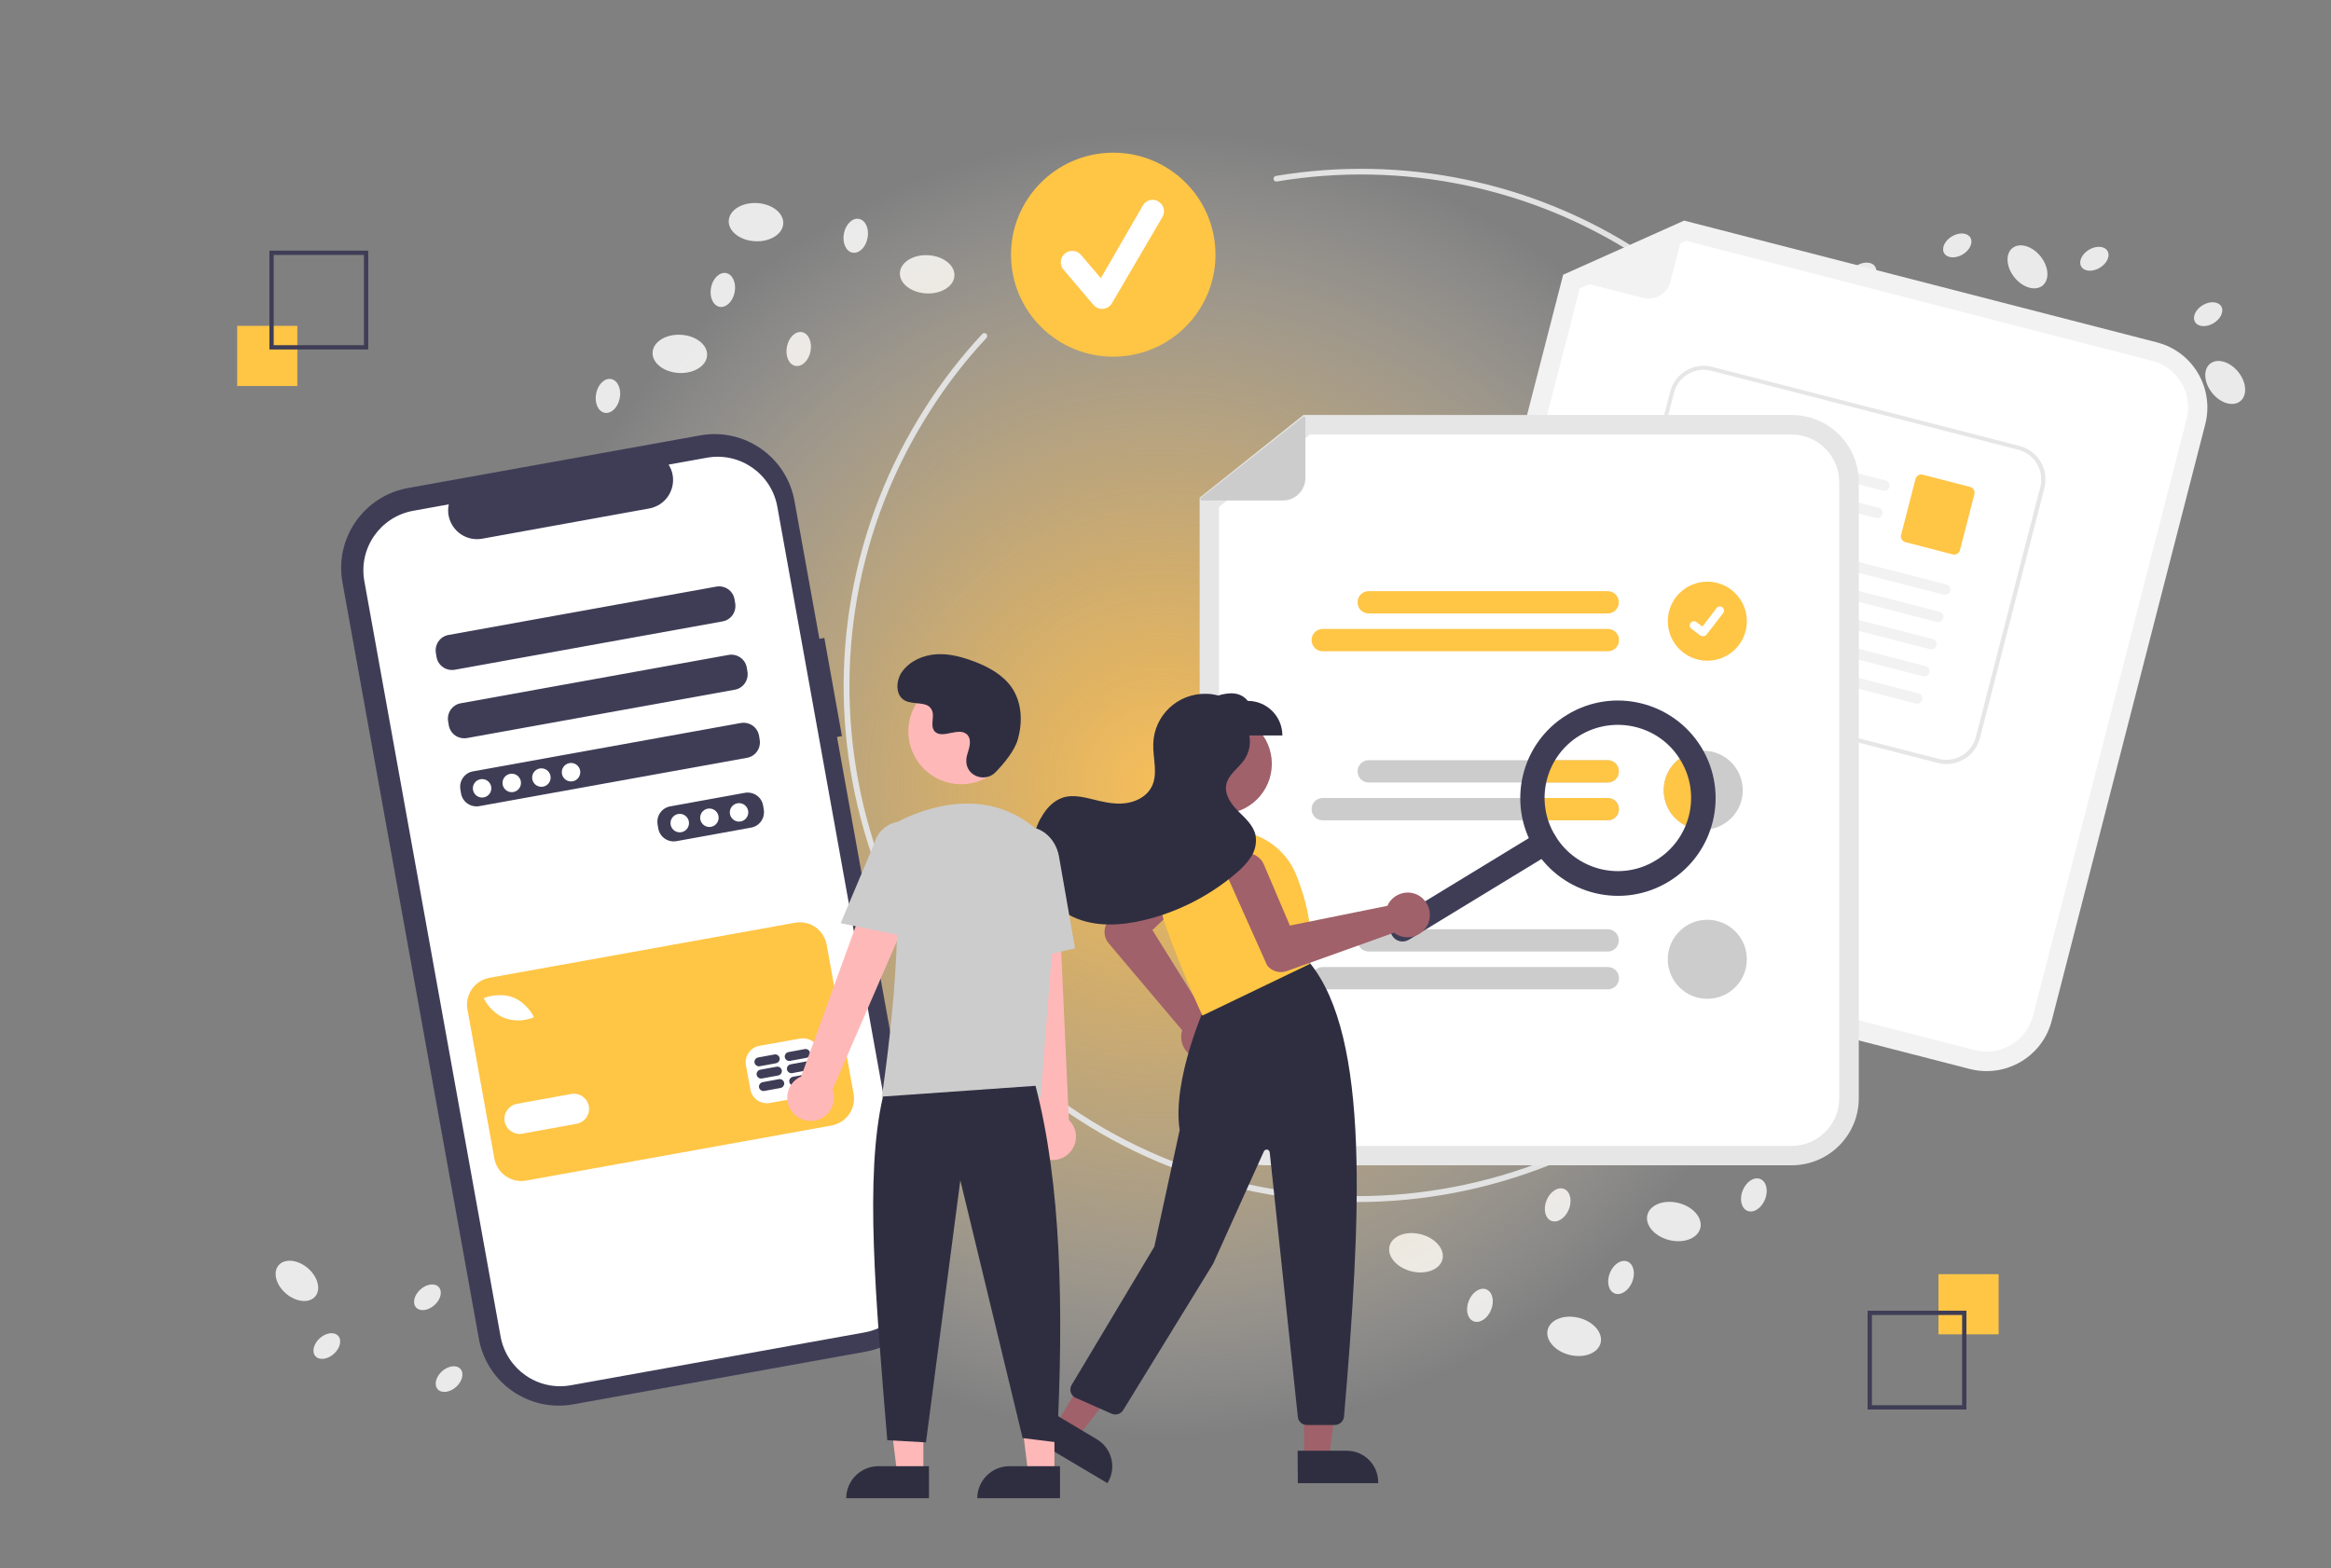<?xml version="1.0" encoding="utf-8"?>
<!-- Generator: Adobe Illustrator 24.0.0, SVG Export Plug-In . SVG Version: 6.00 Build 0)  -->
<svg version="1.1" id="Layer_1" xmlns="http://www.w3.org/2000/svg" xmlns:xlink="http://www.w3.org/1999/xlink" x="0px" y="0px"
	 viewBox="0 0 1085 730" style="enable-background:new 0 0 1085 730;" xml:space="preserve">
<rect x="0" y="0" width="1085" height="730" fill="#808080" stroke="none"/>
<style type="text/css">
	.st0{fill:#EAEAEA;}
	.st1{fill:url(#SVGID_1_);}
	.st2{fill:#E2E2E2;}
	.st3{fill:#FFC545;}
	.st4{fill:#FFFFFF;}
	.st5{fill:#F2F2F2;}
	.st6{fill:#CCCCCC;}
	.st7{fill:#E6E6E6;}
	.st8{fill:#3F3D56;}
	.st9{fill:#A0616A;}
	.st10{fill:#2F2E41;}
	.st11{fill:#FFB8B8;}
</style>
<g>
	<g>
		<g>
			
				<ellipse transform="matrix(5.412148e-02 -0.999 0.999 5.412148e-02 229.347 449.363)" class="st0" cx="351.9" cy="103.6" rx="8.9" ry="12.7"/>
			
				<ellipse transform="matrix(5.412148e-02 -0.999 0.999 5.412148e-02 280.435 551.851)" class="st0" cx="431.5" cy="127.9" rx="8.9" ry="12.7"/>
			
				<ellipse transform="matrix(5.412148e-02 -0.999 0.999 5.412148e-02 134.586 471.905)" class="st0" cx="316.4" cy="164.9" rx="8.9" ry="12.7"/>
			
				<ellipse transform="matrix(0.19 -0.982 0.982 0.19 48.139 427.089)" class="st0" cx="282.9" cy="184.4" rx="8" ry="5.6"/>
			
				<ellipse transform="matrix(0.19 -0.982 0.982 0.19 -16.637 444.116)" class="st0" cx="260.8" cy="232.1" rx="8" ry="5.6"/>
			
				<ellipse transform="matrix(0.19 -0.982 0.982 0.19 141.475 496.603)" class="st0" cx="371.7" cy="162.6" rx="8" ry="5.6"/>
			
				<ellipse transform="matrix(0.19 -0.982 0.982 0.19 139.871 439.655)" class="st0" cx="336.4" cy="135.1" rx="8" ry="5.6"/>
			
				<ellipse transform="matrix(0.19 -0.982 0.982 0.19 214.815 480.03)" class="st0" cx="398.3" cy="109.8" rx="8" ry="5.6"/>
		</g>
		<g>
			
				<ellipse transform="matrix(0.648 -0.761 0.761 0.648 -405.404 315.24)" class="st0" cx="138.5" cy="596.4" rx="7.8" ry="11.2"/>
			
				<ellipse transform="matrix(0.648 -0.761 0.761 0.648 -397.119 404.248)" class="st0" cx="238.9" cy="631.9" rx="7.8" ry="11.2"/>
			
				<ellipse transform="matrix(0.746 -0.666 0.666 0.746 -354.322 343.202)" class="st0" cx="272.8" cy="636.1" rx="7.1" ry="4.9"/>
			
				<ellipse transform="matrix(0.746 -0.666 0.666 0.746 -329.467 364.982)" class="st0" cx="313.8" cy="614.4" rx="7.1" ry="4.9"/>
			
				<ellipse transform="matrix(0.746 -0.666 0.666 0.746 -351.686 285.839)" class="st0" cx="198.9" cy="604" rx="7.1" ry="4.9"/>
			
				<ellipse transform="matrix(0.746 -0.666 0.666 0.746 -374.526 302.227)" class="st0" cx="209" cy="642.1" rx="7.1" ry="4.9"/>
			
				<ellipse transform="matrix(0.746 -0.666 0.666 0.746 -378.722 260.434)" class="st0" cx="152.1" cy="626.7" rx="7.1" ry="4.9"/>
		</g>
	</g>
	<g>
		<g>
			
				<ellipse transform="matrix(0.241 -0.97 0.97 0.241 -47.447 1183.52)" class="st0" cx="733.3" cy="622.1" rx="8.9" ry="12.7"/>
			
				<ellipse transform="matrix(0.241 -0.97 0.97 0.241 -65.595 1082.586)" class="st0" cx="659.7" cy="583.2" rx="8.9" ry="12.7"/>
			
				<ellipse transform="matrix(0.241 -0.97 0.97 0.241 39.67 1187.965)" class="st0" cx="779.7" cy="568.6" rx="8.9" ry="12.7"/>
			
				<ellipse transform="matrix(0.372 -0.928 0.928 0.372 -3.085 1107.072)" class="st0" cx="816.3" cy="555.8" rx="8" ry="5.6"/>
			
				<ellipse transform="matrix(0.372 -0.928 0.928 0.372 55.882 1108.693)" class="st0" cx="846.9" cy="513.1" rx="8" ry="5.6"/>
			
				<ellipse transform="matrix(0.372 -0.928 0.928 0.372 -64.799 1025.236)" class="st0" cx="725" cy="560.5" rx="8" ry="5.6"/>
			
				<ellipse transform="matrix(0.372 -0.928 0.928 0.372 -77.522 1073.772)" class="st0" cx="754.4" cy="594.2" rx="8" ry="5.6"/>
			
				<ellipse transform="matrix(0.372 -0.928 0.928 0.372 -130.892 1021.115)" class="st0" cx="688.9" cy="607.2" rx="8" ry="5.6"/>
		</g>
		<g>
			
				<ellipse transform="matrix(0.78 -0.626 0.626 0.78 116.091 687.234)" class="st0" cx="1035.8" cy="178.5" rx="7.8" ry="11.2"/>
			
				<ellipse transform="matrix(0.78 -0.626 0.626 0.78 129.556 617.86)" class="st0" cx="943.8" cy="124.6" rx="7.8" ry="11.2"/>
			<ellipse transform="matrix(0.858 -0.513 0.513 0.858 70.67 483.94)" class="st0" cx="911.3" cy="114" rx="7.1" ry="4.9"/>
			
				<ellipse transform="matrix(0.858 -0.513 0.513 0.858 57.413 463.109)" class="st0" cx="867" cy="127.6" rx="7.1" ry="4.9"/>
			
				<ellipse transform="matrix(0.858 -0.513 0.513 0.858 56.749 524.525)" class="st0" cx="977.8" cy="159.5" rx="7.1" ry="4.9"/>
			
				<ellipse transform="matrix(0.858 -0.513 0.513 0.858 76.565 517.562)" class="st0" cx="975.1" cy="120.2" rx="7.1" ry="4.9"/>
			
				<ellipse transform="matrix(0.858 -0.513 0.513 0.858 70.809 548.415)" class="st0" cx="1028.1" cy="146" rx="7.1" ry="4.9"/>
		</g>
	</g>
</g>
<g>
	<g>
		
			<radialGradient id="SVGID_1_" cx="542.692" cy="365.874" r="350.542" gradientTransform="matrix(0.998 1.189386e-04 -1.193174e-04 0.995 -0.688 0.891)" gradientUnits="userSpaceOnUse">
			<stop  offset="0" style="stop-color:#F6BE59"/>
			<stop  offset="0.169" style="stop-color:#F6BF5C;stop-opacity:0.806"/>
			<stop  offset="0.305" style="stop-color:#F7C366;stop-opacity:0.65"/>
			<stop  offset="0.43" style="stop-color:#F6C977;stop-opacity:0.508"/>
			<stop  offset="0.547" style="stop-color:#F8D28D;stop-opacity:0.373"/>
			<stop  offset="0.66" style="stop-color:#FADEAC;stop-opacity:0.244"/>
			<stop  offset="0.768" style="stop-color:#FCECD1;stop-opacity:0.12"/>
			<stop  offset="0.873" style="stop-color:#FFFFFF;stop-opacity:0"/>
		</radialGradient>
		<ellipse class="st1" cx="541" cy="365" rx="349.9" ry="348.8"/>
	</g>
	<g>
		<path class="st2" d="M834.1,449.7c-72.2,111.3-221.2,143.5-332.2,71.5c-111.1-71.9-142.6-221.1-70.5-332.5
			c7.6-11.8,16.2-22.9,25.8-33.2c0.5-0.5,1.3-0.6,1.9-0.1c0.5,0.5,0.6,1.3,0.1,1.9l0,0c-9.5,10.2-18,21.1-25.5,32.8
			c-71.4,110.2-40.1,257.7,69.7,328.8s257.2,39.4,328.6-70.8c71.4-110.2,40.1-257.7-69.7-328.8c-49.6-32.2-109.6-44.6-168-34.8
			c-0.7,0.1-1.4-0.3-1.5-1.1c-0.1-0.7,0.4-1.4,1.1-1.5c59.1-9.9,119.6,2.6,169.7,35.2C874.6,189.2,906.2,338.4,834.1,449.7z"/>
		<g>
			
				<ellipse transform="matrix(0.998 -5.947746e-02 5.947746e-02 0.998 -6.138 31.035)" class="st3" cx="518.3" cy="118.6" rx="47.6" ry="47.5"/>
			<path class="st4" d="M513.3,143.8c-1.7,0.1-3.2-0.6-4.3-1.8l-14-16.5c-1.9-2.2-1.6-5.5,0.7-7.5c2.2-1.8,5.6-1.6,7.5,0.7l9.2,10.8
				L532,95.6c1.5-2.5,4.7-3.4,7.2-1.8c2.5,1.5,3.4,4.7,1.9,7.2l-23.6,40.3C516.6,142.7,515.2,143.6,513.3,143.8
				C513.4,143.8,513.3,143.8,513.3,143.8z"/>
		</g>
	</g>
	<path class="st5" d="M657.9,398.7l69.7-270.8l56.3-25.2l220.1,56.7c16.7,4.3,26.7,21.3,22.5,38L955,475.2
		c-4.3,16.7-21.3,26.7-38,22.5l-236.6-60.9C663.7,432.4,653.6,415.4,657.9,398.7z"/>
	<path class="st4" d="M784.8,112.1l-49.5,22.2l-68.7,266.6c-3,11.9,4.1,24,16,27.1l236.6,60.9c11.9,3,24-4.1,27.1-16l71.5-277.8
		c3-11.9-4.1-24-16-27.1L784.8,112.1z"/>
	<path class="st5" d="M727.8,128.9c-0.1-0.3,0-0.7,0.3-0.9l55.5-24.6c0.1-0.1,0.3-0.1,0.4,0c0.3,0.1,0.6,0.4,0.5,0.8l-7,27
		c-1.4,5.6-7.1,8.9-12.7,7.5l-36.6-9.4C728,129.2,727.9,129.1,727.8,128.9z"/>
	<path class="st6" d="M743.8,360.2c0.7-2.8,3.6-4.5,6.3-3.7l107.7,27.7l0,0c2.8,0.7,4.5,3.6,3.7,6.3s-3.6,4.5-6.3,3.7l-107.7-27.7
		C744.7,365.8,743,363,743.8,360.2z"/>
	<path class="st6" d="M718.6,371.8c0.7-2.8,3.6-4.5,6.3-3.7l128.5,33.1c2.8,0.7,4.4,3.6,3.7,6.3c-0.7,2.8-3.5,4.5-6.3,3.7
		l-128.5-33.1C719.6,377.5,717.9,374.6,718.6,371.8z"/>
	<path class="st4" d="M747.4,298.8l30-116.4c2.2-8.6,11-13.8,19.6-11.6l143,36.8c8.6,2.2,13.8,11,11.6,19.6l-30,116.4
		c-2.2,8.6-11,13.8-19.6,11.6l-143-36.8C750.3,316.2,745.2,307.4,747.4,298.8z"/>
	<path class="st7" d="M747.4,298.8l30-116.4c2.2-8.6,11-13.8,19.6-11.6l143,36.8c8.6,2.2,13.8,11,11.6,19.6l-30,116.4
		c-2.2,8.6-11,13.8-19.6,11.6l-143-36.8C750.3,316.2,745.2,307.4,747.4,298.8z M796.5,172.6c-7.6-1.9-15.3,2.6-17.3,10.2l-30,116.4
		c-1.9,7.6,2.6,15.3,10.2,17.3l143,36.8c7.6,1.9,15.3-2.6,17.3-10.2l30-116.4c1.9-7.6-2.6-15.3-10.2-17.3L796.5,172.6z"/>
	<path id="b056fd3f-f1a0-44f0-b006-deff0bee637d-2047" class="st5" d="M804.2,209.9c-2.1-0.5-2.9-3.6,0.1-5.1l73.5,18.9
		c0,0,0.1,0,0.1,0c1.3,0.4,2,1.8,1.6,3.1c-0.5,1.3-1.8,2-3.1,1.6L804.2,209.9L804.2,209.9z"/>
	<path id="f1ea6668-a825-428d-96fe-a2c4e1b5a672-2048" class="st5" d="M800.9,222.6c-2.1-0.5-2.9-3.6,0.1-5.1l73.5,18.9
		c0,0,0.1,0,0.1,0c1.3,0.4,2,1.8,1.6,3.1c-0.5,1.3-1.8,2-3.1,1.6L800.9,222.6L800.9,222.6z"/>
	<path id="ee9aa382-a9c9-40d0-8ed3-22ec2dd616d6-2049" class="st3" d="M886.9,252.4c-1.5-0.4-2.4-1.9-2-3.4l6.7-26
		c0.4-1.5,1.9-2.4,3.4-2l22,5.7c1.5,0.4,2.4,1.9,2,3.4l-6.7,26c-0.4,1.5-1.9,2.4-3.4,2L886.9,252.4L886.9,252.4z"/>
	<path id="be954d2b-d8b8-4d26-80a0-a319e99a4b10-2050" class="st5" d="M794.5,248.6c-2.1-0.5-2.9-3.6,0.1-5.1L906,272.1
		c0,0,0.1,0,0.1,0c1.3,0.4,2,1.8,1.6,3.1c-0.5,1.3-1.8,2-3.1,1.6L794.5,248.6L794.5,248.6z"/>
	<path id="baaae9e4-1b4d-40c2-8a9d-f2abb078b489-2051" class="st5" d="M791.2,261.2c-2.1-0.5-2.9-3.6,0.1-5.1l111.5,28.7
		c0,0,0.1,0,0.1,0c1.3,0.4,2,1.8,1.6,3.1c-0.5,1.3-1.8,2-3.1,1.6L791.2,261.2L791.2,261.2z"/>
	<path id="a91bf4c9-37f6-4391-92ed-1882bd0ce21c-2052" class="st5" d="M788,273.9c-2.1-0.5-2.9-3.6,0.1-5.1l111.5,28.7
		c0,0,0.1,0,0.1,0c1.3,0.4,2,1.8,1.6,3.1c-0.5,1.3-1.8,2-3.1,1.6L788,273.9L788,273.9z"/>
	<path id="efb98e07-468b-4c85-9a64-ee4cc5493d6f-2053" class="st5" d="M784.8,281.4l111.5,28.7c0,0,0.1,0,0.1,0
		c1.3,0.4,2,1.8,1.6,3.1c-0.5,1.3-1.8,2-3.1,1.6l-110.2-28.4C782.6,286,781.8,282.9,784.8,281.4z"/>
	<path id="aeb1db98-32e5-40b8-ab89-fdad6a3263dc-2054" class="st5" d="M781.5,294.1L893,322.8c0,0,0.1,0,0.1,0
		c1.3,0.4,2,1.8,1.6,3.1c-0.5,1.3-1.8,2-3.1,1.6l-110.2-28.4C779.3,298.7,778.6,295.6,781.5,294.1z"/>
	<path class="st7" d="M558.4,511.3V231.7l48.3-38.5h227.3c17.2,0,31.2,14,31.2,31.2v286.9c0,17.2-14,31.2-31.2,31.2H589.6
		C572.4,542.6,558.4,528.6,558.4,511.3z"/>
	<path class="st4" d="M609.8,202.2L567.4,236v275.3c0,12.3,10,22.2,22.2,22.2h244.3c12.3,0,22.2-10,22.2-22.2V224.5
		c0-12.3-10-22.2-22.2-22.2H609.8z"/>
	<path class="st3" d="M637.1,285.6c-2.9,0-5.2-2.3-5.2-5.2c0-2.9,2.3-5.2,5.2-5.2h111.2c2.9,0,5.2,2.3,5.2,5.2
		c0,2.9-2.3,5.2-5.2,5.2H637.1C637.1,285.6,637.1,285.6,637.1,285.6z"/>
	<path class="st3" d="M610.5,298c0-2.9,2.3-5.2,5.2-5.2h132.7c2.9,0,5.2,2.3,5.2,5.2s-2.3,5.2-5.2,5.2H615.7
		C612.8,303.2,610.5,300.9,610.5,298z"/>
	<path class="st6" d="M631.9,359.1c0,2.9,2.3,5.2,5.2,5.2h111.2c0,0,0,0,0,0c2.9,0,5.2-2.3,5.2-5.2c0-2.9-2.3-5.2-5.2-5.2H637.1
		C634.3,353.9,631.9,356.2,631.9,359.1z"/>
	<path class="st6" d="M610.5,376.7c0,2.9,2.3,5.2,5.2,5.2h132.7c0,0,0,0,0,0c2.9,0,5.2-2.3,5.2-5.2c0-2.9-2.3-5.2-5.2-5.2H615.7
		C612.8,371.5,610.5,373.8,610.5,376.7z"/>
	<path class="st6" d="M637.1,443c-2.9,0-5.2-2.3-5.2-5.2c0-2.9,2.3-5.2,5.2-5.2h111.2c2.9,0,5.2,2.3,5.2,5.2c0,2.9-2.3,5.2-5.2,5.2
		H637.1C637.1,443,637.1,443,637.1,443z"/>
	<path class="st6" d="M610.5,455.4c0-2.9,2.3-5.2,5.2-5.2h132.7c2.9,0,5.2,2.3,5.2,5.2c0,2.9-2.3,5.2-5.2,5.2H615.7
		C612.8,460.6,610.5,458.2,610.5,455.4z"/>
	<ellipse id="abdb8e2f-a218-463c-85f4-c869fef49971" class="st3" cx="794.7" cy="289.2" rx="18.4" ry="18.4"/>
	<path id="ba7dbbd6-0052-44b1-a552-47a8298b8d3e-2056" class="st4" d="M792.8,296.2c0.6,0,1.2-0.3,1.5-0.7l7.8-10.1
		c0.6-0.8,0.5-2-0.4-2.7l0,0.1l0-0.1l0,0v0c-0.8-0.6-2-0.5-2.7,0.4l-6.6,8.6l-2.8-2.1c0,0,0,0,0,0c-0.8-0.6-2-0.5-2.7,0.4
		c-0.6,0.8-0.5,2,0.4,2.7l4.3,3.3l0,0C792,296.1,792.4,296.2,792.8,296.2L792.8,296.2z"/>
	<path class="st6" d="M792.3,349.5c10.2-0.3,18.6,7.8,18.9,17.9c0.3,10.2-7.8,18.6-17.9,18.9c-0.2,0-0.3,0-0.5,0c0,0,0,0,0,0
		c-10.2,0-18.4-8.2-18.4-18.4C774.4,357.9,782.3,349.8,792.3,349.5z"/>
	<circle id="e4a71040-498e-4958-ad41-c2d79154b8f7" class="st6" cx="794.7" cy="446.6" r="18.4"/>
	<path class="st6" d="M558.8,232.7c-0.2-0.3-0.2-0.7,0.1-0.9l47.6-37.7c0.1-0.1,0.3-0.1,0.4-0.1c0.4,0,0.7,0.3,0.7,0.7v27.9v0
		c0,5.7-4.7,10.4-10.4,10.4h-37.8C559.1,232.9,558.9,232.8,558.8,232.7z"/>
	<path class="st3" d="M789.7,349.8c7.1,10.9,8.4,24.5,3.6,36.5c-0.2,0-0.3,0-0.5,0c0,0,0,0,0,0c-10.2,0-18.4-8.2-18.4-18.4
		C774.4,358.9,780.8,351.3,789.7,349.8z"/>
	<path class="st3" d="M748.3,364.3h-31.1c0.6-3.6,1.8-7.1,3.4-10.4h27.7c2.9,0,5.2,2.3,5.2,5.2C753.6,362,751.2,364.3,748.3,364.3z"
		/>
	<path class="st3" d="M748.3,371.5C748.4,371.5,748.4,371.5,748.3,371.5c2.9,0,5.2,2.3,5.2,5.2c0,2.9-2.3,5.2-5.2,5.2H718
		c-0.9-3.4-1.4-6.9-1.4-10.4H748.3z"/>
	<path class="st8" d="M649.9,427.8l66.3-40.4c2.7-1.6,6.2-0.8,7.8,1.9s0.8,6.2-1.9,7.8l-66.3,40.4c-2.7,1.6-6.2,0.8-7.8-1.9
		C646.4,433,647.2,429.5,649.9,427.8z"/>
	<path class="st8" d="M729.4,332.8L729.4,332.8c21.4-13.1,49.4-6.3,62.5,15.1c13.1,21.4,6.3,49.4-15.1,62.5s-49.4,6.3-62.5-15.1
		C701.2,373.8,708,345.8,729.4,332.8z M735.3,342.4c-16.1,9.8-21.2,30.8-11.3,46.8c9.8,16.1,30.8,21.2,46.8,11.3
		c16.1-9.8,21.2-30.8,11.3-46.8C772.4,337.7,751.4,332.7,735.3,342.4z"/>
	<circle class="st9" cx="568.7" cy="355.6" r="23.3"/>
	<path class="st9" d="M560.3,493.2c-0.3,0-0.6,0-0.9,0c-0.4,0-0.8-0.1-1.2-0.2c-5.6-1.1-9.3-6.6-8.2-12.3c0.1-0.3,0.2-0.7,0.3-1
		L516,439.1c-2.3-2.7-2.5-6.7-0.6-9.6l0.1-0.1l30.9-30.5c0,0,0.1-0.1,0.1-0.1c3.6-3.4,9.2-3.3,12.6,0.3c3.4,3.6,3.3,9.2-0.3,12.6
		l-22.4,21.3l24.5,39.3c0.5,0,0.9,0.1,1.4,0.2c0.4,0.1,0.8,0.2,1.1,0.3c5.5,1.8,8.5,7.6,6.7,13.1
		C568.8,490.2,564.8,493.2,560.3,493.2z"/>
	<polygon class="st9" points="607,634.4 624.1,634.4 618.6,679.2 607,679.2 	"/>
	<path class="st10" d="M604,675.4l22.9,0h0c0,0,0,0,0,0c8,0,14.6,6.5,14.6,14.6v0.5l-37.4,0L604,675.4z"/>
	<polygon class="st9" points="514.5,624.7 529.2,633.5 501.6,669.1 491.6,663.2 	"/>
	<path class="st10" d="M491,658.4l19.6,11.7l0,0c0,0,0,0,0,0c6.9,4.1,9.2,13.1,5.1,20l-0.2,0.4l-32.2-19.1L491,658.4z"/>
	<path class="st10" d="M621.3,663.4h-13c-2.2,0-4-1.6-4.2-3.8L591,536.4c-0.1-0.5-0.4-0.9-0.8-1.1c-0.7-0.3-1.6,0-1.9,0.7
		l-23.6,52.3l-41.9,68.2c-1.1,1.8-3.4,2.5-5.3,1.7l-16.7-7.4c-0.2-0.1-0.3-0.2-0.5-0.2c-2-1.2-2.7-3.8-1.5-5.8l38.5-64.4l11.8-54.3
		c-3.7-23.5,12.2-58.5,12.4-58.9l0.1-0.2l47.8-19.1l0.2,0.3c28.4,34.7,23.8,119.8,16,211.3C625.4,661.7,623.5,663.4,621.3,663.4z"/>
	<path class="st3" d="M559.7,472.8l-0.2-0.4c-0.1-0.2-9.8-20.8-17.4-42.7c-2.9-8.6-2.1-18,2.2-26c4.4-8,12-13.9,20.9-16.1l0,0
		c15.8-3.8,32,4.6,38.1,19.6c6,14.9,8.1,28.8,6.3,41.3l0,0.3l-0.2,0.1L559.7,472.8z"/>
	<path class="st9" d="M664.9,429.6c-0.1,0.3-0.2,0.5-0.3,0.8c-0.2,0.4-0.4,0.7-0.6,1c-3,4.9-9.5,6.4-14.3,3.4
		c-0.3-0.2-0.6-0.4-0.8-0.6l-50,17.9c-3.4,1.2-7.1,0-9.2-2.8l0-0.1l-17.7-39.6c0,0,0-0.1-0.1-0.1c-1.9-4.5,0.2-9.8,4.7-11.7
		s9.8,0.2,11.7,4.7l12.1,28.4l45.4-9.2c0.2-0.4,0.4-0.8,0.6-1.2c0.2-0.3,0.4-0.7,0.7-1c3.6-4.5,10.1-5.3,14.6-1.7
		C665.1,420.6,666.5,425.3,664.9,429.6z"/>
	<path class="st10" d="M483.6,382.5c-7.9,16.6-0.9,36.4,15.7,44.3c10.3,4.9,22.4,4.2,33.5,1.5c15.7-3.8,30.3-11.3,42.6-21.8
		c2.7-2.2,5.1-4.8,7-7.7c1.9-3,2.6-6.5,2-10c-1-4.6-4.8-7.9-8.1-11.2c-3.3-3.3-6.4-7.7-5.5-12.3c0.9-4.7,5.6-7.6,8.4-11.6
		c2.2-3.3,3.1-7.4,2.3-11.3h15.4c0-8.9-7.2-16.1-16.1-16.1c-3.4-4.2-8.4-4.1-13.8-2.5c-1.8-0.5-3.7-0.8-5.6-0.8
		c-13.2-0.3-24.3,10.1-24.6,23.4c-0.2,6.7,2.3,13.8-0.7,19.8c-2,4.1-6.3,6.6-10.8,7.5c-4.4,0.9-9.1,0.2-13.5-0.8
		c-5.7-1.3-11.8-3.4-17.3-1.5c-4.3,1.5-7.6,5.1-9.8,9.1C484.3,381.1,483.9,381.8,483.6,382.5z"/>
	<g>
		<path class="st8" d="M383.7,297l-2.3,0.4l-11.6-64.2c-3.7-20.5-23.3-34.2-43.9-30.5l-136,24.5c-20.5,3.7-34.2,23.3-30.5,43.9l0,0
			l63.5,352.2c3.7,20.5,23.3,34.2,43.9,30.5l0,0l136-24.5c20.5-3.7,34.2-23.3,30.5-43.9c0,0,0,0,0,0l-43.7-242.3l2.3-0.4L383.7,297z
			"/>
		<path class="st4" d="M329,213.1l-17.8,3.2c4,6.2,2.1,14.5-4.1,18.5c-1.5,0.9-3.1,1.6-4.8,1.9l-77.9,14.1
			c-7.3,1.3-14.2-3.5-15.6-10.8c-0.3-1.7-0.3-3.5,0.1-5.2l-16.6,3c-15.3,2.8-25.5,17.4-22.7,32.8L233,622.2
			c2.8,15.3,17.4,25.5,32.8,22.7l0,0l136.7-24.6c15.3-2.8,25.5-17.4,22.7-32.8l-63.4-351.7C359,220.5,344.3,210.3,329,213.1
			L329,213.1L329,213.1z M355.5,376.8c0.7,4-1.9,7.8-5.9,8.5l-34.7,6.3c-4,0.7-7.8-1.9-8.5-5.9l-0.3-1.8c-0.7-4,1.9-7.8,5.9-8.5
			l34.7-6.3c4-0.7,7.8,1.9,8.5,5.9L355.5,376.8z M353.6,344.3c0.7,4-1.9,7.8-5.9,8.5l-124.6,22.5c-4,0.7-7.8-1.9-8.5-5.9l-0.3-1.8
			c-0.7-4,1.9-7.8,5.9-8.5l124.6-22.5c4-0.7,7.8,1.9,8.5,5.9L353.6,344.3z M347.9,312.6c0.7,4-1.9,7.8-5.9,8.5l-124.6,22.5
			c-4,0.7-7.8-1.9-8.5-5.9l-0.3-1.8c-0.7-4,1.9-7.8,5.9-8.5l124.6-22.5c4-0.7,7.8,1.9,8.5,5.9L347.9,312.6z M342.2,280.8
			c0.7,4-1.9,7.8-5.9,8.5l-124.6,22.5c-4,0.7-7.8-1.9-8.5-5.9l-0.3-1.8c-0.7-4,1.9-7.8,5.9-8.5l124.6-22.5c4-0.7,7.8,1.9,8.5,5.9
			L342.2,280.8z"/>
		<circle class="st4" cx="224.4" cy="367" r="4.3"/>
		<circle class="st4" cx="238.2" cy="364.5" r="4.3"/>
		<circle class="st4" cx="252" cy="362" r="4.3"/>
		<circle class="st4" cx="265.8" cy="359.5" r="4.3"/>
		<circle class="st4" cx="316.4" cy="383.2" r="4.3"/>
		<circle class="st4" cx="330.2" cy="380.7" r="4.3"/>
		<circle class="st4" cx="344" cy="378.2" r="4.3"/>
		<path class="st3" d="M370,429.6l-142.1,25.6c-7,1.3-11.6,7.9-10.3,14.9l12.5,69.2c1.3,7,7.9,11.6,14.9,10.3L387,524
			c7-1.3,11.6-7.9,10.3-14.9l-12.5-69.2C383.6,433,377,428.3,370,429.6L370,429.6z M225.9,464.4c0.3-0.1,6.7-2.4,12.8-0.1
			c6.1,2.3,9.4,8.3,9.5,8.6l0.3,0.7l-0.7,0.3c-1,0.3-2,0.6-3,0.8c-3.3,0.7-6.6,0.4-9.8-0.7c-6.1-2.3-9.4-8.3-9.5-8.6l-0.3-0.7
			L225.9,464.4z M268.4,523.2l-25.3,4.6c-3.8,0.7-7.5-1.9-8.2-5.7c-0.7-3.8,1.9-7.5,5.7-8.2l25.3-4.6c3.8-0.7,7.5,1.9,8.2,5.7
			C274.8,518.8,272.2,522.5,268.4,523.2z M383.5,501.1c0.7,4.2-2,8.2-6.2,9l-19,3.4c-4.2,0.7-8.2-2-9-6.2l-2.1-11.4
			c-0.7-4.2,2-8.2,6.2-9l19-3.4c4.2-0.7,8.2,2,9,6.2L383.5,501.1z"/>
		<path class="st8" d="M362.6,502.4l-7.6,1.4c-1.1,0.2-1.9,1.3-1.7,2.4c0.2,1.1,1.3,1.9,2.4,1.7l0,0l7.6-1.4
			c1.1-0.2,1.9-1.3,1.7-2.4C364.8,503,363.7,502.2,362.6,502.4z"/>
		<path class="st8" d="M376.7,499.9l-7.6,1.4c-1.1,0.2-1.9,1.3-1.7,2.4s1.3,1.9,2.4,1.7l7.6-1.4c1.1-0.2,1.9-1.3,1.7-2.4
			C378.9,500.4,377.8,499.7,376.7,499.9z"/>
		<path class="st8" d="M361.5,496.6l-7.6,1.4c-1.1,0.2-1.9,1.3-1.7,2.4c0.2,1.1,1.3,1.9,2.4,1.7l0,0l7.6-1.4
			c1.1-0.2,1.9-1.3,1.7-2.4C363.7,497.2,362.6,496.4,361.5,496.6z"/>
		<path class="st8" d="M375.6,494.1l-7.6,1.4c-1.1,0.2-1.9,1.3-1.7,2.4s1.3,1.9,2.4,1.7l7.6-1.4c1.1-0.2,1.9-1.3,1.7-2.4
			S376.8,493.9,375.6,494.1L375.6,494.1z"/>
		<path class="st8" d="M360.5,490.9l-7.6,1.4c-1.1,0.2-1.9,1.3-1.7,2.4s1.3,1.9,2.4,1.7l0,0l7.6-1.4c1.1-0.2,1.9-1.3,1.7-2.4
			S361.6,490.7,360.5,490.9z"/>
		<path class="st8" d="M374.6,488.4l-7.6,1.4c-1.1,0.2-1.9,1.3-1.7,2.4c0.2,1.1,1.3,1.9,2.4,1.7l7.6-1.4c1.1-0.2,1.9-1.3,1.7-2.4
			C376.8,488.9,375.7,488.2,374.6,488.4L374.6,488.4z"/>
	</g>
	<g>
		
			<ellipse id="a597741b-ffcf-4aba-98b0-6652ef5d57c9" transform="matrix(7.088904e-02 -0.998 0.998 7.088904e-02 16.548 808.469)" class="st7" cx="442.3" cy="395.4" rx="19.4" ry="19.4"/>
		<path id="be265de5-288f-49a7-867d-c42e7cdbf4db-2055" class="st4" d="M443.7,402.2c-0.4,0.1-0.9,0.1-1.3-0.1l0,0l-5.3-2.2
			c-1-0.4-1.5-1.6-1.1-2.7c0.4-1,1.6-1.5,2.7-1.1c0,0,0,0,0,0l3.4,1.5l4.5-10.6c0.4-1,1.6-1.5,2.7-1.1c0,0,0,0,0,0l0,0l0,0.1l0-0.1
			c1,0.4,1.5,1.6,1.1,2.7l-5.3,12.4C444.8,401.6,444.3,402,443.7,402.2L443.7,402.2z"/>
		<polygon class="st11" points="429.8,686.1 417.6,686.1 411.8,638.8 429.8,638.8 		"/>
		<path class="st10" d="M408.8,682.6h23.6l0,0v14.9l0,0h-38.5l0,0l0,0C393.9,689.3,400.6,682.6,408.8,682.6z"/>
		<polygon class="st11" points="490.8,686.1 478.6,686.1 472.8,638.8 490.8,638.8 		"/>
		<path class="st10" d="M469.8,682.6h23.6l0,0v14.9l0,0h-38.5l0,0l0,0C454.9,689.3,461.6,682.6,469.8,682.6z"/>
		<path class="st11" d="M368.3,517c-3.3-4.9-2.1-11.6,2.9-14.9c0.5-0.4,1.1-0.7,1.7-0.9l41.7-114.9l20.5,11.2l-47.6,109.8
			c2.1,5.6-0.8,11.8-6.4,13.9C376.4,522.9,371.1,521.2,368.3,517z"/>
		<path class="st11" d="M484.6,538.6c-5.1-3-6.9-9.5-4-14.7c0.3-0.5,0.7-1.1,1.1-1.6l-12.9-121.5l23.3,1.1l5.4,119.5
			c4.3,4.1,4.5,11,0.3,15.3C494.4,540.3,488.9,541.1,484.6,538.6L484.6,538.6z"/>
		<circle class="st11" cx="447.4" cy="340.5" r="24.6"/>
		<path class="st6" d="M484.4,511h-74l0.1-0.6c0.1-0.9,13.2-86.4,3.6-114.4c-2-5.7,0.6-12,6.1-14.6h0c13.8-6.5,40.2-14.5,62.5,4.9
			c6.7,5.9,10.2,14.5,9.5,23.4L484.4,511z"/>
		<path class="st6" d="M424.6,436.6l-33.3-6.8l15.6-37c1.9-7.5,9.6-12,17.1-10c7.5,1.9,11.9,9.5,10,17L424.6,436.6z"/>
		<path class="st6" d="M467.3,449.2l-2-45.9c-1.5-8.6,3.4-16.8,11-18.1c7.6-1.3,15,4.7,16.6,13.4l7.5,42.9L467.3,449.2z"/>
		<path class="st10" d="M482,505.5c11.9,45.4,13.2,103.1,10,166l-16-2l-29-120l-16,122l-18-1c-5.4-66-10.6-122.7-2-160L482,505.5z"
			/>
		<path class="st10" d="M463.5,359.4c-4.6,4.9-13.1,2.3-13.7-4.4c0-0.5,0-1,0-1.6c0.3-3,2-5.6,1.6-8.8c-0.1-0.8-0.4-1.5-0.8-2.1
			c-3.7-4.9-12.2,2.2-15.7-2.2c-2.1-2.7,0.4-7-1.3-10c-2.1-4-8.5-2-12.5-4.2c-4.4-2.4-4.2-9.2-1.2-13.4c3.6-5,9.8-7.7,15.9-8.1
			s12.3,1.3,18,3.5c6.5,2.5,13,6.1,17,11.8c4.9,7,5.3,16.3,2.9,24.5C472.3,349.4,467.3,355.5,463.5,359.4z"/>
	</g>
	<g>
		<rect x="902.3" y="593.2" class="st3" width="28" height="28"/>
		<path class="st8" d="M869.3,610.2h46v46h-46V610.2z M913.3,612.2h-42v42h42V612.2z"/>
	</g>
	<g>
		<rect x="110.4" y="151.7" class="st3" width="28" height="28"/>
		<path class="st8" d="M171.4,162.7h-46v-46h46V162.7z M127.4,160.7h42v-42h-42V160.7z"/>
	</g>
</g>
</svg>
